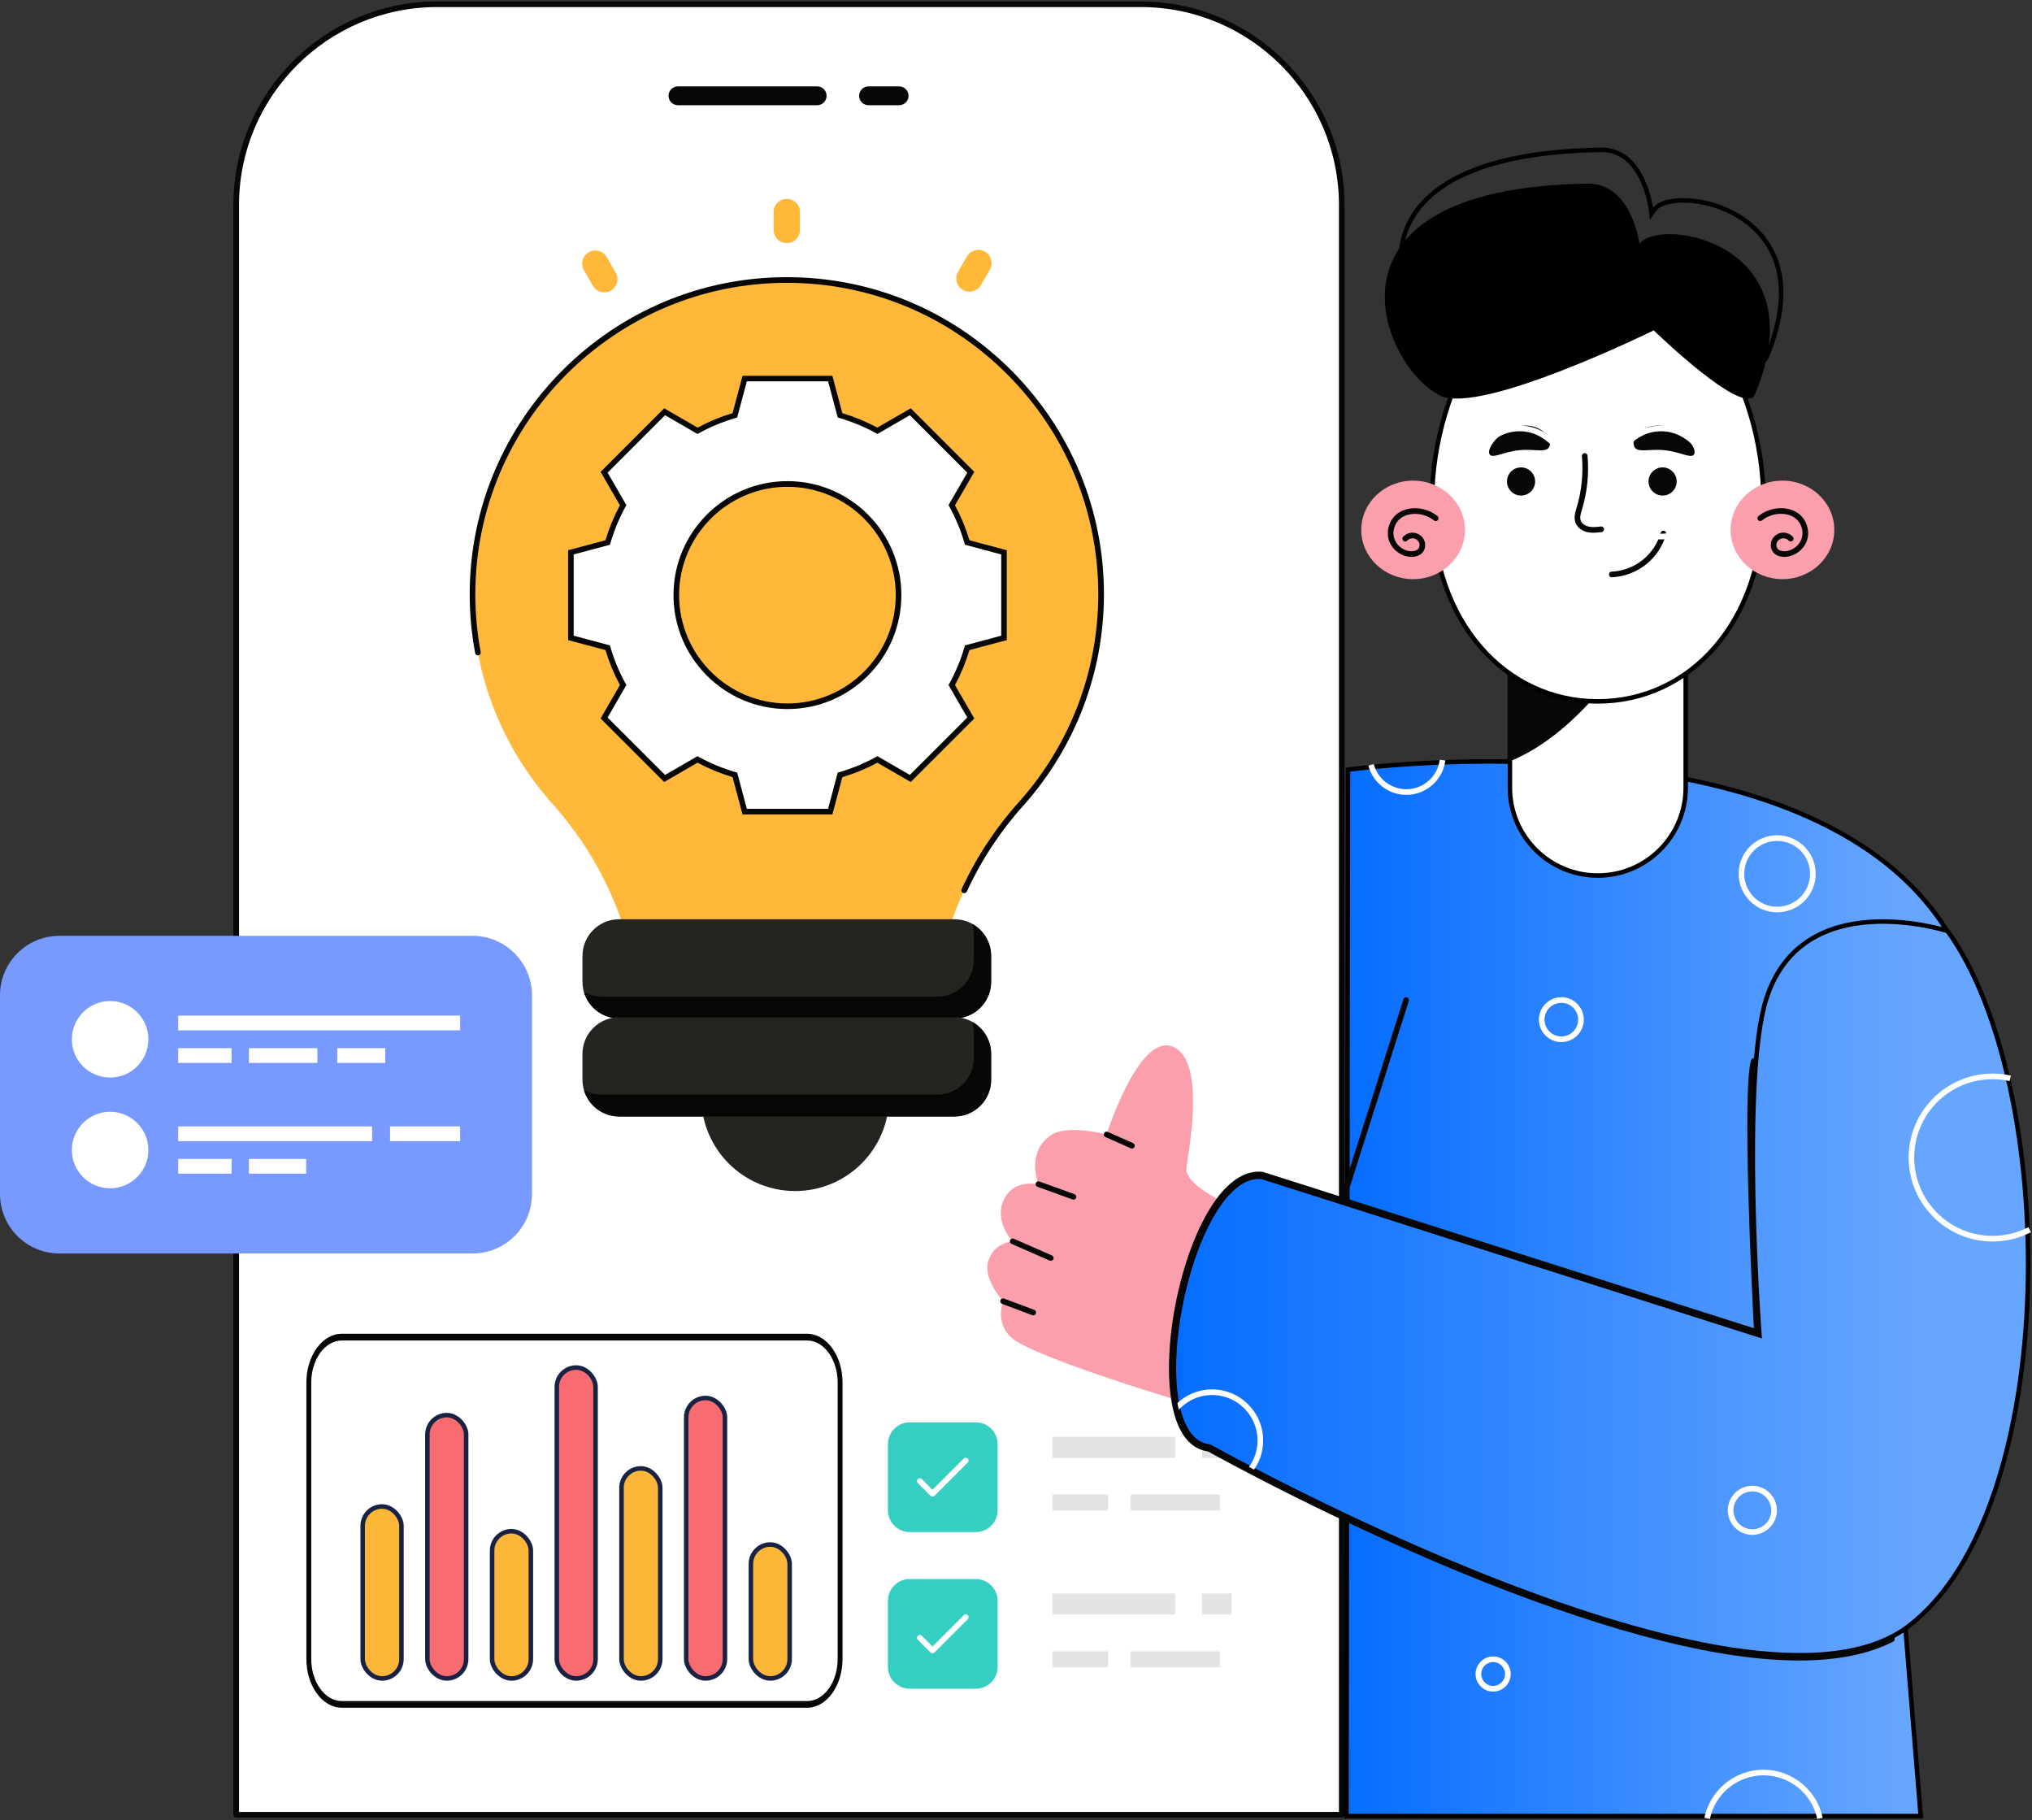 <svg xmlns="http://www.w3.org/2000/svg" width="451" height="404" viewBox="0 0 451 404" fill="none"><rect x="0" y="0" width="451" height="404" fill="#333333" stroke="none"/><path d="M52.42 45.52V402.74H297.8V45.52C297.8 20.9 277.84 0.94 253.22 0.94H97C72.38 0.95 52.42 20.9 52.42 45.52Z" fill="white"></path><path d="M297.8 403.37H52.42C52.07 403.37 51.79 403.09 51.79 402.74V45.52C51.79 20.6 72.07 0.32 96.99 0.32H253.22C278.14 0.32 298.42 20.6 298.42 45.52V402.74C298.43 403.09 298.15 403.37 297.8 403.37ZM53.05 402.12H297.18V45.52C297.18 21.29 277.46 1.57 253.23 1.57H97C72.77 1.57 53.05 21.29 53.05 45.52V402.12Z" fill="#070706"></path><path d="M181.37 23.35H150.47C149.32 23.35 148.38 22.42 148.38 21.26C148.38 20.11 149.31 19.17 150.47 19.17H181.37C182.52 19.17 183.46 20.1 183.46 21.26C183.46 22.41 182.52 23.35 181.37 23.35Z" fill="#070706"></path><path d="M199.56 23.35H192.77C191.62 23.35 190.68 22.42 190.68 21.26C190.68 20.11 191.61 19.17 192.77 19.17H199.56C200.71 19.17 201.65 20.1 201.65 21.26C201.65 22.41 200.71 23.35 199.56 23.35Z" fill="#070706"></path><path d="M216.56 340.02H201.94C199.25 340.02 197.07 337.84 197.07 335.15V320.53C197.07 317.84 199.25 315.66 201.94 315.66H216.56C219.25 315.66 221.43 317.84 221.43 320.53V335.15C221.43 337.83 219.25 340.02 216.56 340.02Z" fill="#34CEC3"></path><path d="M206.971 332.15C206.811 332.15 206.651 332.09 206.531 331.97L203.701 329.14C203.461 328.9 203.461 328.5 203.701 328.25C203.941 328.01 204.341 328.01 204.591 328.25L206.971 330.63L213.911 323.69C214.151 323.45 214.551 323.45 214.801 323.69C215.041 323.93 215.041 324.33 214.801 324.58L207.421 331.96C207.291 332.09 207.131 332.15 206.971 332.15Z" fill="white"></path><path d="M260.81 318.87H233.61V323.54H260.81V318.87Z" fill="#E3E3E3"></path><path d="M273.331 318.87H266.811V323.54H273.331V318.87Z" fill="#E3E3E3"></path><path d="M245.94 331.7H233.61V335.23H245.94V331.7Z" fill="#E3E3E3"></path><path d="M270.751 331.7H250.971V335.23H270.751V331.7Z" fill="#E3E3E3"></path><path d="M216.56 374.79H201.94C199.25 374.79 197.07 372.61 197.07 369.92V355.3C197.07 352.61 199.25 350.43 201.94 350.43H216.56C219.25 350.43 221.43 352.61 221.43 355.3V369.92C221.43 372.61 219.25 374.79 216.56 374.79Z" fill="#34CEC3"></path><path d="M206.971 366.92C206.811 366.92 206.651 366.86 206.531 366.74L203.701 363.91C203.461 363.67 203.461 363.27 203.701 363.02C203.941 362.78 204.341 362.78 204.591 363.02L206.971 365.4L213.911 358.46C214.151 358.22 214.551 358.22 214.801 358.46C215.041 358.7 215.041 359.1 214.801 359.35L207.421 366.73C207.291 366.86 207.131 366.92 206.971 366.92Z" fill="white"></path><path d="M260.81 353.64H233.61V358.31H260.81V353.64Z" fill="#E3E3E3"></path><path d="M273.331 353.64H266.811V358.31H273.331V353.64Z" fill="#E3E3E3"></path><path d="M245.94 366.47H233.61V370H245.94V366.47Z" fill="#E3E3E3"></path><path d="M270.751 366.47H250.971V370H270.751V366.47Z" fill="#E3E3E3"></path><path d="M419.667 320.996L419.633 321.096L419.641 321.2L426.298 403.05H298.841L299.179 170.808C299.383 170.782 299.658 170.747 300.001 170.705C300.822 170.606 302.031 170.467 303.58 170.312C306.678 170 311.135 169.621 316.564 169.347C327.423 168.801 342.167 168.681 357.713 170.384C388.859 173.798 422.983 184.504 435.792 213.482C438.716 220.097 439.21 230.099 438.259 241.464C437.31 252.807 434.93 265.423 432.174 277.212C429.419 288.999 426.292 299.946 423.854 307.948C422.634 311.948 421.587 315.211 420.845 317.474C420.474 318.605 420.18 319.486 419.978 320.085C419.877 320.384 419.799 320.612 419.747 320.765L419.687 320.938L419.672 320.982L419.669 320.993L419.668 320.996C419.667 320.996 419.667 320.996 420.14 321.16L419.667 320.996Z" fill="url(#paint0_linear_1961_46386)" stroke="black"></path><path d="M297.799 267.66C297.739 267.66 297.669 267.65 297.609 267.63C297.279 267.53 297.099 267.17 297.199 266.84L311.489 221.74C311.599 221.41 311.949 221.23 312.279 221.33C312.609 221.43 312.789 221.79 312.689 222.12L298.399 267.22C298.309 267.49 298.069 267.66 297.799 267.66Z" fill="#070706"></path><path d="M276.62 269.11C276.62 269.11 262.62 263.68 263.32 259.11C264.02 254.54 267.21 236.88 261.21 232.78C253.32 227.39 245.6 251.78 245.6 251.78C245.6 251.78 237.03 249.48 233.37 251.86C227.62 255.59 230.47 262.82 230.47 262.82C230.47 262.82 225.44 261.73 223.17 265.55C220.12 270.66 224.76 275.5 224.76 275.5C224.76 275.5 220.68 275.67 219.33 279.89C218.1 283.75 222.63 288.8 222.63 288.8C222.63 288.8 220.75 293.51 224.46 296.85C229.12 301.06 260.41 310.46 260.41 310.46L276.62 269.11Z" fill="#FC9FAD"></path><path d="M251.23 254.9C251.14 254.9 251.06 254.88 250.98 254.85L245.36 252.35C245.04 252.21 244.9 251.84 245.04 251.52C245.18 251.2 245.55 251.06 245.87 251.2L251.49 253.7C251.81 253.84 251.95 254.21 251.81 254.53C251.7 254.76 251.47 254.9 251.23 254.9Z" fill="#070706"></path><path d="M238.26 266.24C238.19 266.24 238.12 266.23 238.05 266.2L230.26 263.39C229.93 263.27 229.77 262.91 229.88 262.59C230 262.27 230.35 262.1 230.68 262.21L238.47 265.02C238.8 265.14 238.96 265.5 238.85 265.82C238.76 266.09 238.52 266.24 238.26 266.24Z" fill="#070706"></path><path d="M233.22 279.81C233.14 279.81 233.05 279.79 232.97 279.76L224.51 276.06C224.19 275.92 224.05 275.55 224.19 275.24C224.33 274.92 224.7 274.78 225.02 274.92L233.48 278.62C233.8 278.76 233.94 279.13 233.8 279.44C233.69 279.67 233.46 279.81 233.22 279.81Z" fill="#070706"></path><path d="M229.33 291.92C229.26 291.92 229.18 291.91 229.11 291.88L222.41 289.37C222.09 289.25 221.92 288.89 222.04 288.56C222.16 288.24 222.53 288.07 222.85 288.19L229.55 290.7C229.87 290.82 230.04 291.18 229.92 291.51C229.83 291.77 229.59 291.92 229.33 291.92Z" fill="#070706"></path><path d="M390.448 295.604L389.95 295.64C390.448 295.604 390.448 295.604 390.448 295.603L390.448 295.601L390.448 295.594L390.445 295.563L390.437 295.443L390.429 295.335C390.422 295.238 390.414 295.117 390.404 294.971C390.376 294.556 390.335 293.944 390.284 293.16C390.184 291.591 390.047 289.329 389.9 286.559C389.606 281.019 389.272 273.447 389.116 265.318C388.959 257.188 388.979 248.507 389.39 240.747C389.802 232.974 390.604 226.17 391.996 221.771L391.52 221.62L391.996 221.771C394.027 215.348 397.552 211.214 401.684 208.607C405.826 205.993 410.608 204.894 415.169 204.6C419.729 204.307 424.041 204.82 427.217 205.41C428.805 205.704 430.105 206.016 431.007 206.255C431.458 206.374 431.809 206.475 432.047 206.546C432.129 206.57 432.198 206.591 432.252 206.607C438.4 215.122 443.085 227.328 446.114 241.299C449.158 255.337 450.524 271.121 450.04 286.659C449.556 302.199 447.223 317.477 442.88 330.506C438.534 343.542 432.192 354.281 423.725 360.804C414.93 367.578 400.897 368.583 384.639 366.162C368.412 363.745 350.108 357.936 332.899 351.255C315.695 344.576 299.608 337.032 287.82 331.158C281.926 328.221 277.109 325.702 273.765 323.917C272.093 323.025 270.79 322.316 269.905 321.831C269.462 321.588 269.124 321.401 268.897 321.275C268.784 321.212 268.698 321.164 268.64 321.132L268.576 321.096L268.56 321.087L268.556 321.085C268.555 321.084 268.554 321.084 268.31 321.52L268.554 321.084L268.468 321.035L268.37 321.024C266.413 320.787 264.857 319.71 263.652 317.949C262.438 316.175 261.591 313.717 261.092 310.776C260.094 304.897 260.508 297.231 261.988 289.665C263.467 282.1 266.001 274.685 269.203 269.304C270.805 266.613 272.56 264.456 274.411 263.037C276.243 261.634 278.147 260.97 280.094 261.191L389.798 296.116L390.502 296.34L390.448 295.604Z" fill="url(#paint1_linear_1961_46386)" stroke="black"></path><path d="M277.859 326.78L276.889 325.99C278.349 324.18 279.109 322 279.109 319.67C279.109 314.12 274.589 309.6 269.039 309.6C266.119 309.6 263.35 310.87 261.43 313.08L260.479 312.26C262.639 309.77 265.76 308.35 269.03 308.35C275.27 308.35 280.349 313.43 280.349 319.67C280.359 322.29 279.499 324.74 277.859 326.78Z" fill="white"></path><path d="M399.28 368.52C381.9 368.52 358.34 362.62 328.85 350.87C297.31 338.3 270.04 323.2 268.11 322.12C265.19 321.72 262.95 319.74 261.46 316.24C256.53 304.68 261.14 277.87 270.12 265.9C273.29 261.67 276.81 259.66 280.28 260.08C280.32 260.08 280.36 260.09 280.39 260.11L389.27 294.77C388.89 287.55 386.6 242.53 388.64 235.29C388.73 234.96 389.08 234.76 389.41 234.86C389.74 234.95 389.94 235.3 389.84 235.63C387.72 243.13 390.53 295.08 390.56 295.6C390.57 295.81 390.48 296 390.32 296.13C390.16 296.26 389.94 296.29 389.75 296.23L280.06 261.31C277.03 260.97 274.02 262.77 271.11 266.65C262.33 278.35 257.8 304.5 262.6 315.74C263.93 318.85 265.87 320.58 268.38 320.89C268.46 320.9 268.54 320.93 268.61 320.97C269.72 321.59 380.3 383.21 419.63 363.22C419.94 363.06 420.31 363.19 420.47 363.49C420.63 363.8 420.5 364.18 420.2 364.33C414.71 367.13 407.73 368.52 399.28 368.52Z" fill="#070706"></path><path d="M141.78 222.27H207.45C208.85 206.03 215.61 190.67 226.58 178.43C237.64 166.09 244.36 149.8 244.38 131.93C244.4 93.41 213.15 62.13 174.62 62.13C136.09 62.13 104.86 93.36 104.86 131.89C104.86 149.73 111.56 166.01 122.58 178.35C133.56 190.64 140.38 206 141.78 222.27Z" fill="#FFB839"></path><path d="M214 198.22C213.91 198.22 213.82 198.2 213.74 198.16C213.43 198.02 213.29 197.64 213.43 197.33C216.65 190.32 220.92 183.82 226.12 178.02C237.48 165.34 243.74 148.98 243.76 131.94C243.77 113.48 236.58 96.11 223.52 83.04C210.46 69.97 193.09 62.77 174.63 62.77C136.51 62.77 105.5 93.78 105.5 131.9C105.5 136.21 105.9 140.52 106.69 144.71C106.75 145.05 106.53 145.38 106.19 145.44C105.85 145.5 105.52 145.28 105.46 144.94C104.66 140.67 104.25 136.28 104.25 131.89C104.25 93.08 135.82 61.51 174.63 61.51C193.43 61.51 211.11 68.84 224.41 82.15C237.71 95.46 245.03 113.14 245.02 131.94C245.01 149.29 238.63 165.95 227.07 178.86C221.95 184.57 217.75 190.96 214.59 197.86C214.46 198.08 214.24 198.22 214 198.22Z" fill="#070706"></path><path d="M197.33 242.94V243.48C197.33 255 188 264.33 176.49 264.33C164.97 264.33 155.65 255 155.65 243.48V242.94H197.33Z" fill="#252420"></path><path d="M219.98 212.15V217.89C219.98 222.39 216.33 226.03 211.84 226.03H137.42C132.92 226.03 129.28 222.38 129.28 217.89V212.15C129.28 207.65 132.93 204.01 137.42 204.01H211.84C216.33 204.01 219.98 207.66 219.98 212.15Z" fill="#252420"></path><path d="M219.981 212.15V217.89C219.981 222.39 216.331 226.03 211.841 226.03H137.421C133.711 226.03 130.571 223.55 129.601 220.15C130.781 220.81 132.131 221.19 133.581 221.19H208.001C212.501 221.19 216.141 217.54 216.141 213.05V207.31C216.141 206.53 216.031 205.77 215.821 205.05C218.291 206.44 219.981 209.11 219.981 212.15Z" fill="#070706"></path><path d="M219.98 233.9V239.64C219.98 244.14 216.33 247.78 211.84 247.78H137.42C132.92 247.78 129.28 244.13 129.28 239.64V233.9C129.28 229.4 132.93 225.76 137.42 225.76H211.84C216.33 225.75 219.98 229.4 219.98 233.9Z" fill="#252420"></path><path d="M219.981 233.9V239.64C219.981 244.14 216.331 247.78 211.841 247.78H137.421C133.711 247.78 130.571 245.3 129.601 241.9C130.781 242.56 132.131 242.94 133.581 242.94H208.001C212.501 242.94 216.141 239.29 216.141 234.8V229.06C216.141 228.28 216.031 227.52 215.821 226.8C218.291 228.18 219.981 230.85 219.981 233.9Z" fill="#070706"></path><path d="M222.83 141.57V122.58L214.67 120.4C213.82 117.49 212.67 114.72 211.24 112.12L215.46 104.82L202.03 91.39L194.73 95.62C192.13 94.19 189.35 93.04 186.44 92.19L184.26 84.03H165.27L163.09 92.19C160.18 93.04 157.41 94.19 154.8 95.62L147.5 91.39L134.07 104.82L138.29 112.12C136.86 114.72 135.71 117.5 134.86 120.4L126.7 122.58V141.57L134.86 143.75C135.71 146.66 136.86 149.43 138.29 152.04L134.07 159.35L147.5 172.77L154.8 168.55C157.41 169.98 160.19 171.13 163.09 171.98L165.27 180.14H184.26L186.44 171.98C189.35 171.13 192.13 169.98 194.73 168.55L202.03 172.77L215.46 159.35L211.24 152.04C212.67 149.43 213.82 146.66 214.67 143.75L222.83 141.57Z" fill="white"></path><path d="M184.75 180.75H164.8L162.59 172.47C159.89 171.66 157.28 170.58 154.82 169.26L147.41 173.55L133.3 159.45L137.59 152.03C136.27 149.58 135.19 146.97 134.38 144.27L126.09 142.06V122.11L134.38 119.9C135.19 117.2 136.27 114.59 137.59 112.14L133.3 104.72L147.41 90.61L154.83 94.9C157.28 93.58 159.89 92.5 162.59 91.69L164.8 83.41H184.75L186.96 91.69C189.66 92.5 192.27 93.58 194.72 94.9L202.14 90.61L216.25 104.72L211.96 112.14C213.28 114.59 214.36 117.2 215.17 119.9L223.46 122.11V142.06L215.17 144.27C214.36 146.97 213.28 149.58 211.96 152.04L216.25 159.46L202.14 173.56L194.73 169.27C192.28 170.59 189.67 171.67 186.96 172.48L184.75 180.75ZM165.76 179.5H183.79L185.93 171.47L186.27 171.37C189.12 170.54 191.87 169.4 194.44 167.99L194.75 167.82L201.94 171.98L214.69 159.24L210.53 152.04L210.7 151.73C212.11 149.16 213.24 146.42 214.08 143.57L214.18 143.23L222.22 141.08V123.05L214.18 120.9L214.08 120.56C213.25 117.71 212.11 114.97 210.7 112.4L210.53 112.09L214.69 104.9L201.94 92.15L194.75 96.31L194.44 96.14C191.87 94.73 189.13 93.6 186.28 92.76L185.94 92.66L183.79 84.63H165.76L163.61 92.66L163.27 92.76C160.42 93.59 157.68 94.73 155.11 96.14L154.8 96.31L147.61 92.15L134.86 104.9L139.02 112.09L138.85 112.4C137.44 114.96 136.31 117.71 135.47 120.56L135.37 120.9L127.33 123.05V141.08L135.37 143.23L135.47 143.57C136.3 146.42 137.44 149.17 138.85 151.73L139.02 152.04L134.86 159.24L147.61 171.98L154.8 167.82L155.11 167.99C157.68 169.4 160.43 170.54 163.28 171.37L163.62 171.47L165.76 179.5Z" fill="#070706"></path><path d="M174.77 156.73C188.39 156.73 199.43 145.689 199.43 132.07C199.43 118.45 188.39 107.41 174.77 107.41C161.151 107.41 150.11 118.45 150.11 132.07C150.11 145.689 161.151 156.73 174.77 156.73Z" fill="#FFB839"></path><path d="M174.77 157.36C160.82 157.36 149.48 146.02 149.48 132.07C149.48 118.13 160.82 106.78 174.77 106.78C188.72 106.78 200.06 118.13 200.06 132.07C200.06 146.02 188.72 157.36 174.77 157.36ZM174.77 108.04C161.52 108.04 150.73 118.82 150.73 132.08C150.73 145.33 161.51 156.12 174.77 156.12C188.02 156.12 198.81 145.34 198.81 132.08C198.81 118.82 188.03 108.04 174.77 108.04Z" fill="#070706"></path><path d="M177.55 47.06V51.02C177.55 52.64 176.24 53.95 174.62 53.95C173.01 53.95 171.7 52.64 171.7 51.02V47.06C171.7 45.45 173.01 44.14 174.62 44.14C175.43 44.14 176.17 44.47 176.69 45C177.23 45.52 177.55 46.25 177.55 47.06Z" fill="#FFB839"></path><path d="M134.67 57.06L136.65 60.49C137.46 61.89 136.98 63.68 135.58 64.49C134.18 65.3 132.4 64.82 131.59 63.41L129.61 59.98C128.8 58.58 129.28 56.8 130.68 55.99C131.38 55.58 132.18 55.5 132.9 55.7C133.62 55.89 134.27 56.36 134.67 57.06Z" fill="#FFB839"></path><path d="M219.69 59.84L217.71 63.27C216.9 64.669 215.11 65.15 213.71 64.34C212.31 63.53 211.83 61.75 212.64 60.34L214.62 56.91C215.43 55.51 217.21 55.03 218.61 55.84C219.31 56.25 219.79 56.9 219.97 57.62C220.17 58.35 220.09 59.14 219.69 59.84Z" fill="#FFB839"></path><path d="M179.13 379H75.87C71.535 379 68 374.146 68 368.166V306.834C68 300.866 71.526 296 75.87 296H179.13C183.465 296 187 300.854 187 306.834V368.166C187 374.146 183.465 379 179.13 379ZM75.87 297.501C72.131 297.501 69.082 301.687 69.082 306.845V368.178C69.082 373.325 72.122 377.523 75.87 377.523H179.13C182.869 377.523 185.918 373.337 185.918 368.178V306.845C185.918 301.698 182.878 297.501 179.13 297.501H75.87Z" fill="#070706"></path><rect x="80.5" y="334.333" width="8.602" height="38.168" rx="4.301" fill="#FCB739" stroke="#182243"></rect><rect x="94.86" y="314.059" width="8.602" height="58.441" rx="4.301" fill="#F86B71" stroke="#182243"></rect><rect x="109.221" y="339.823" width="8.602" height="32.677" rx="4.301" fill="#FCB739" stroke="#182243"></rect><rect x="123.581" y="303.5" width="8.602" height="69" rx="4.301" fill="#F86B71" stroke="#182243"></rect><rect x="137.941" y="325.885" width="8.602" height="46.615" rx="4.301" fill="#FCB739" stroke="#182243"></rect><rect x="152.301" y="310.258" width="8.602" height="62.242" rx="4.301" fill="#F86B71" stroke="#182243"></rect><rect x="166.661" y="342.779" width="8.602" height="29.721" rx="4.301" fill="#FCB739" stroke="#182243"></rect><path d="M374.14 142.65V174.8C374.14 185.584 365.404 194.31 354.63 194.31C343.846 194.31 335.12 185.584 335.12 174.8V142.65H374.14Z" fill="white" stroke="black"></path><path d="M358.63 148.64C358.63 148.64 348.71 163.72 334.61 169.15V142.15H357.23L358.63 148.64Z" fill="#070706"></path><path d="M391.41 111.48C391.41 138.324 374.879 155.66 354.62 155.66C334.371 155.66 317.83 138.324 317.83 111.48C317.83 98.051 321.975 84.83 328.664 74.977C335.358 65.117 344.546 58.7 354.62 58.7C364.695 58.7 373.882 65.117 380.576 74.977C387.265 84.83 391.41 98.051 391.41 111.48Z" fill="white" stroke="black"></path><path d="M366.84 109.1C368.08 110.3 370.06 110.27 371.26 109.03C372.46 107.79 372.43 105.81 371.19 104.61C369.95 103.41 367.97 103.44 366.77 104.68C365.57 105.92 365.6 107.9 366.84 109.1Z" fill="#070706"></path><path d="M362.6 98.71C362.94 100.79 365.97 99.52 369.42 99.92C372.91 100.25 375.42 101.91 376.01 100.8C376.64 99.86 374.66 96.22 370.22 94.81C365.75 93.34 362.15 96.63 362.6 98.71Z" fill="#070706"></path><path d="M339.77 109.1C338.53 110.3 336.55 110.27 335.35 109.03C334.15 107.79 334.18 105.81 335.42 104.61C336.66 103.41 338.64 103.44 339.84 104.68C341.04 105.92 341.01 107.9 339.77 109.1Z" fill="#070706"></path><path d="M344.01 98.71C343.67 100.79 340.64 99.52 337.19 99.92C333.7 100.25 331.19 101.91 330.6 100.8C329.97 99.86 331.95 96.22 336.39 94.81C340.86 93.34 344.47 96.63 344.01 98.71Z" fill="#070706"></path><path d="M357.72 128.12C357.39 128.12 357.11 127.86 357.1 127.52C357.08 127.17 357.35 126.88 357.7 126.87C360.17 126.76 362.6 125.85 364.54 124.31C366.48 122.77 367.92 120.62 368.59 118.24C368.68 117.91 369.03 117.71 369.36 117.81C369.69 117.9 369.89 118.25 369.79 118.58C369.05 121.21 367.46 123.59 365.31 125.29C363.17 126.99 360.48 127.99 357.75 128.12C357.74 128.12 357.73 128.12 357.72 128.12Z" fill="#070706"></path><path d="M353.65 118.23C353.21 118.23 352.77 118.19 352.32 118.1C351.05 117.82 350.03 117 349.66 115.96C349.27 114.86 349.61 113.73 349.91 112.74L349.94 112.64C351.04 108.99 351.44 105.05 351.1 101.25C351.07 100.91 351.32 100.6 351.67 100.57C352 100.54 352.32 100.79 352.35 101.14C352.71 105.1 352.29 109.2 351.14 113L351.11 113.1C350.85 113.95 350.59 114.82 350.84 115.53C351.11 116.29 351.93 116.72 352.6 116.87C353.46 117.06 354.4 116.95 355.31 116.84C355.66 116.8 355.96 117.05 356.01 117.39C356.05 117.73 355.8 118.04 355.46 118.09C354.89 118.15 354.27 118.23 353.65 118.23Z" fill="#070706"></path><path d="M395.61 128.53C401.966 128.53 407.12 123.636 407.12 117.6C407.12 111.563 401.966 106.67 395.61 106.67C389.253 106.67 384.1 111.563 384.1 117.6C384.1 123.636 389.253 128.53 395.61 128.53Z" fill="#FC9FAD"></path><path d="M313.64 128.53C319.997 128.53 325.15 123.636 325.15 117.6C325.15 111.563 319.997 106.67 313.64 106.67C307.283 106.67 302.13 111.563 302.13 117.6C302.13 123.636 307.283 128.53 313.64 128.53Z" fill="#FC9FAD"></path><path d="M389.5 87.53C387.22 92.94 367.05 73.32 367.05 73.32C367.05 73.32 328.82 92.13 319.7 87.81C306.85 81.72 289.56 41.69 352.35 40.76C362.18 40.61 363.88 54.14 363.88 54.14C368.43 47.89 403.63 53.98 389.5 87.53Z" fill="black"></path><path d="M370.05 65.32L370.399 64.962L370.146 64.716L369.829 64.871L370.05 65.32ZM370.05 65.32C370.399 64.962 370.399 64.962 370.399 64.962L370.399 64.962L370.402 64.965L370.413 64.975L370.455 65.017C370.493 65.053 370.55 65.108 370.623 65.178C370.771 65.32 370.988 65.527 371.265 65.789C371.819 66.313 372.613 67.056 373.574 67.931C375.496 69.682 378.079 71.957 380.731 74.062C383.39 76.173 386.089 78.089 388.249 79.143C389.337 79.673 390.233 79.957 390.893 79.973C391.216 79.981 391.454 79.924 391.627 79.826C391.794 79.733 391.935 79.582 392.039 79.336C395.541 71.02 395.963 64.465 394.615 59.409C393.268 54.356 390.138 50.741 386.423 48.329C382.701 45.913 378.401 44.713 374.761 44.502C372.941 44.396 371.303 44.538 369.996 44.887C368.676 45.24 367.757 45.786 367.284 46.434L366.541 47.455L366.384 46.203L366.384 46.202L366.384 46.202L366.384 46.201L366.383 46.195L366.379 46.169C366.376 46.146 366.371 46.11 366.364 46.062C366.35 45.967 366.327 45.827 366.295 45.646C366.231 45.286 366.129 44.769 365.975 44.148C365.668 42.904 365.159 41.254 364.353 39.614C362.734 36.322 359.987 33.189 355.358 33.26L355.357 33.26C339.705 33.492 329.106 36.161 322.199 40.082C315.309 43.994 312.084 49.153 311.152 54.437C310.217 59.742 311.583 65.232 313.993 69.786C316.408 74.35 319.83 77.896 322.914 79.358C323.943 79.845 325.438 80.028 327.327 79.928C329.204 79.83 331.413 79.456 333.83 78.882C338.664 77.734 344.273 75.797 349.614 73.719C354.951 71.642 360.006 69.43 363.727 67.737C365.587 66.89 367.114 66.173 368.175 65.668C368.705 65.416 369.119 65.216 369.4 65.08C369.541 65.012 369.649 64.96 369.721 64.925L369.802 64.885L369.823 64.875L369.828 64.872L369.829 64.872C369.829 64.871 369.829 64.871 370.05 65.32Z" stroke="black"></path><path d="M368.68 119.71C362.32 119.71 357.15 114.05 357.15 107.08C357.15 100.12 362.32 94.45 368.68 94.45C375.04 94.45 380.21 100.11 380.21 107.08C380.21 114.05 375.03 119.71 368.68 119.71ZM368.68 95.71C363.01 95.71 358.4 100.81 358.4 107.08C358.4 113.35 363.01 118.45 368.68 118.45C374.35 118.45 378.96 113.35 378.96 107.08C378.95 100.82 374.34 95.71 368.68 95.71Z" fill="white"></path><path d="M337.27 119.71C330.91 119.71 325.74 114.05 325.74 107.08C325.74 100.12 330.91 94.45 337.27 94.45C343.63 94.45 348.8 100.11 348.8 107.08C348.8 114.05 343.63 119.71 337.27 119.71ZM337.27 95.71C331.6 95.71 326.99 100.81 326.99 107.08C326.99 113.35 331.6 118.45 337.27 118.45C342.94 118.45 347.55 113.35 347.55 107.08C347.55 100.82 342.94 95.71 337.27 95.71Z" fill="white"></path><path d="M396.02 123.59C395.02 123.59 394.18 123.26 393.64 122.66C392.85 121.78 392.81 120.37 393.53 119.37C394.03 118.69 394.83 118.25 395.67 118.21C396.52 118.16 397.36 118.51 397.92 119.13C398.15 119.38 398.14 119.78 397.88 120.01C397.62 120.24 397.23 120.23 397 119.97C396.69 119.63 396.21 119.43 395.74 119.46C395.28 119.49 394.82 119.74 394.54 120.11C394.17 120.62 394.18 121.39 394.57 121.82C394.89 122.18 395.49 122.36 396.18 122.33C397.84 122.25 399.41 121.04 399.9 119.45C400.39 117.86 399.77 115.98 398.43 114.98C397.72 114.45 396.8 114.13 395.77 114.05C394.09 113.92 392.38 114.45 391.07 115.5C390.8 115.72 390.41 115.67 390.19 115.4C389.97 115.13 390.02 114.74 390.29 114.52C391.85 113.27 393.88 112.65 395.87 112.8C397.14 112.9 398.28 113.31 399.18 113.97C400.93 115.27 401.73 117.72 401.1 119.81C400.46 121.89 398.42 123.48 396.24 123.58C396.16 123.58 396.09 123.59 396.02 123.59Z" fill="#070706"></path><path d="M313.3 123.59C313.23 123.59 313.16 123.59 313.09 123.59C310.91 123.49 308.87 121.91 308.24 119.82C307.6 117.74 308.41 115.28 310.16 113.98C311.06 113.31 312.21 112.91 313.47 112.81C315.45 112.65 317.49 113.28 319.05 114.53C319.32 114.75 319.36 115.14 319.15 115.41C318.93 115.68 318.54 115.72 318.27 115.51C316.96 114.46 315.25 113.93 313.57 114.06C312.54 114.14 311.62 114.46 310.91 114.99C309.57 115.98 308.96 117.86 309.44 119.46C309.93 121.05 311.49 122.27 313.15 122.34C313.86 122.37 314.44 122.18 314.76 121.83C315.15 121.4 315.16 120.63 314.79 120.12C314.52 119.74 314.06 119.49 313.59 119.47C313.13 119.44 312.64 119.64 312.33 119.98C312.1 120.24 311.7 120.25 311.45 120.02C311.19 119.79 311.18 119.39 311.41 119.14C311.98 118.52 312.81 118.17 313.66 118.22C314.5 118.27 315.3 118.7 315.8 119.38C316.53 120.38 316.48 121.79 315.69 122.67C315.14 123.26 314.3 123.59 313.3 123.59Z" fill="#070706"></path><path d="M104.88 278.19H13.2C5.91 278.19 0 272.28 0 264.99V220.89C0 213.6 5.91 207.69 13.2 207.69H104.87C112.16 207.69 118.07 213.6 118.07 220.89V264.99C118.08 272.28 112.17 278.19 104.88 278.19Z" fill="#789AFE"></path><path d="M24.44 239.14C29.129 239.14 32.93 235.339 32.93 230.65C32.93 225.961 29.129 222.16 24.44 222.16C19.751 222.16 15.95 225.961 15.95 230.65C15.95 235.339 19.751 239.14 24.44 239.14Z" fill="white"></path><path d="M102.13 225.399H39.54V228.669H102.13V225.399Z" fill="white"></path><path d="M51.4 232.62H39.54V235.89H51.4V232.62Z" fill="white"></path><path d="M70.44 232.62H55.24V235.89H70.44V232.62Z" fill="white"></path><path d="M85.511 232.62H74.851V235.89H85.511V232.62Z" fill="white"></path><path d="M24.44 263.72C29.129 263.72 32.93 259.919 32.93 255.23C32.93 250.541 29.129 246.74 24.44 246.74C19.751 246.74 15.95 250.541 15.95 255.23C15.95 259.919 19.751 263.72 24.44 263.72Z" fill="white"></path><path d="M82.59 249.99H39.54V253.26H82.59V249.99Z" fill="white"></path><path d="M102.13 249.99H86.57V253.26H102.13V249.99Z" fill="white"></path><path d="M51.4 257.2H39.54V260.47H51.4V257.2Z" fill="white"></path><path d="M67.95 257.2H55.24V260.47H67.95V257.2Z" fill="white"></path><path d="M442.25 275.53C431.98 275.53 423.62 267.17 423.62 256.9C423.62 246.62 431.98 238.26 442.25 238.26C443.62 238.26 444.99 238.41 446.31 238.71L446.03 239.93C444.8 239.65 443.52 239.51 442.24 239.51C432.66 239.51 424.86 247.31 424.86 256.9C424.86 266.48 432.66 274.28 442.24 274.28C445.05 274.28 447.72 273.63 450.19 272.35L450.77 273.46C448.13 274.83 445.26 275.53 442.25 275.53Z" fill="white"></path><path d="M388.93 340.64C385.92 340.64 383.479 338.19 383.479 335.19C383.479 332.18 385.93 329.74 388.93 329.74C391.93 329.74 394.379 332.19 394.379 335.19C394.379 338.2 391.93 340.64 388.93 340.64ZM388.93 330.99C386.61 330.99 384.729 332.87 384.729 335.19C384.729 337.51 386.61 339.39 388.93 339.39C391.25 339.39 393.129 337.51 393.129 335.19C393.129 332.87 391.24 330.99 388.93 330.99Z" fill="white"></path><path d="M346.54 231.27C343.79 231.27 341.56 229.04 341.56 226.29C341.56 223.54 343.79 221.31 346.54 221.31C349.29 221.31 351.52 223.54 351.52 226.29C351.52 229.04 349.29 231.27 346.54 231.27ZM346.54 222.56C344.48 222.56 342.81 224.23 342.81 226.29C342.81 228.35 344.48 230.02 346.54 230.02C348.6 230.02 350.27 228.35 350.27 226.29C350.27 224.23 348.6 222.56 346.54 222.56Z" fill="white"></path><path d="M331.4 375.42C329.25 375.42 327.5 373.67 327.5 371.52C327.5 369.37 329.25 367.62 331.4 367.62C333.55 367.62 335.3 369.37 335.3 371.52C335.3 373.67 333.55 375.42 331.4 375.42ZM331.4 368.86C329.94 368.86 328.75 370.05 328.75 371.51C328.75 372.97 329.94 374.16 331.4 374.16C332.86 374.16 334.05 372.97 334.05 371.51C334.05 370.05 332.86 368.86 331.4 368.86Z" fill="white"></path><path d="M312.14 176.4C308.18 176.4 304.71 173.73 303.7 169.9L304.91 169.58C305.77 172.86 308.75 175.15 312.14 175.15C315.9 175.15 319.09 172.34 319.55 168.61L320.79 168.76C320.25 173.12 316.53 176.4 312.14 176.4Z" fill="white"></path><path d="M403.33 403.68C402.17 398.07 397.16 394 391.42 394C385.68 394 380.67 398.07 379.51 403.68L378.28 403.43C379.56 397.24 385.08 392.75 391.41 392.75C397.74 392.75 403.26 397.24 404.54 403.43L403.33 403.68Z" fill="white"></path><path d="M394.44 202.47C389.73 202.47 385.89 198.64 385.89 193.92C385.89 189.21 389.72 185.37 394.44 185.37C399.15 185.37 402.99 189.2 402.99 193.92C402.99 198.64 399.15 202.47 394.44 202.47ZM394.44 186.63C390.42 186.63 387.14 189.9 387.14 193.93C387.14 197.95 390.41 201.23 394.44 201.23C398.46 201.23 401.74 197.96 401.74 193.93C401.74 189.9 398.46 186.63 394.44 186.63Z" fill="white"></path><defs><linearGradient id="paint0_linear_1961_46386" x1="298.34" y1="286.018" x2="421.591" y2="286.018" gradientUnits="userSpaceOnUse"><stop stop-color="#056DFF"></stop><stop offset="1" stop-color="#67A6FF"></stop></linearGradient><linearGradient id="paint1_linear_1961_46386" x1="260.047" y1="285.936" x2="426.812" y2="285.936" gradientUnits="userSpaceOnUse"><stop stop-color="#056DFF"></stop><stop offset="1" stop-color="#67A6FF"></stop></linearGradient></defs></svg>